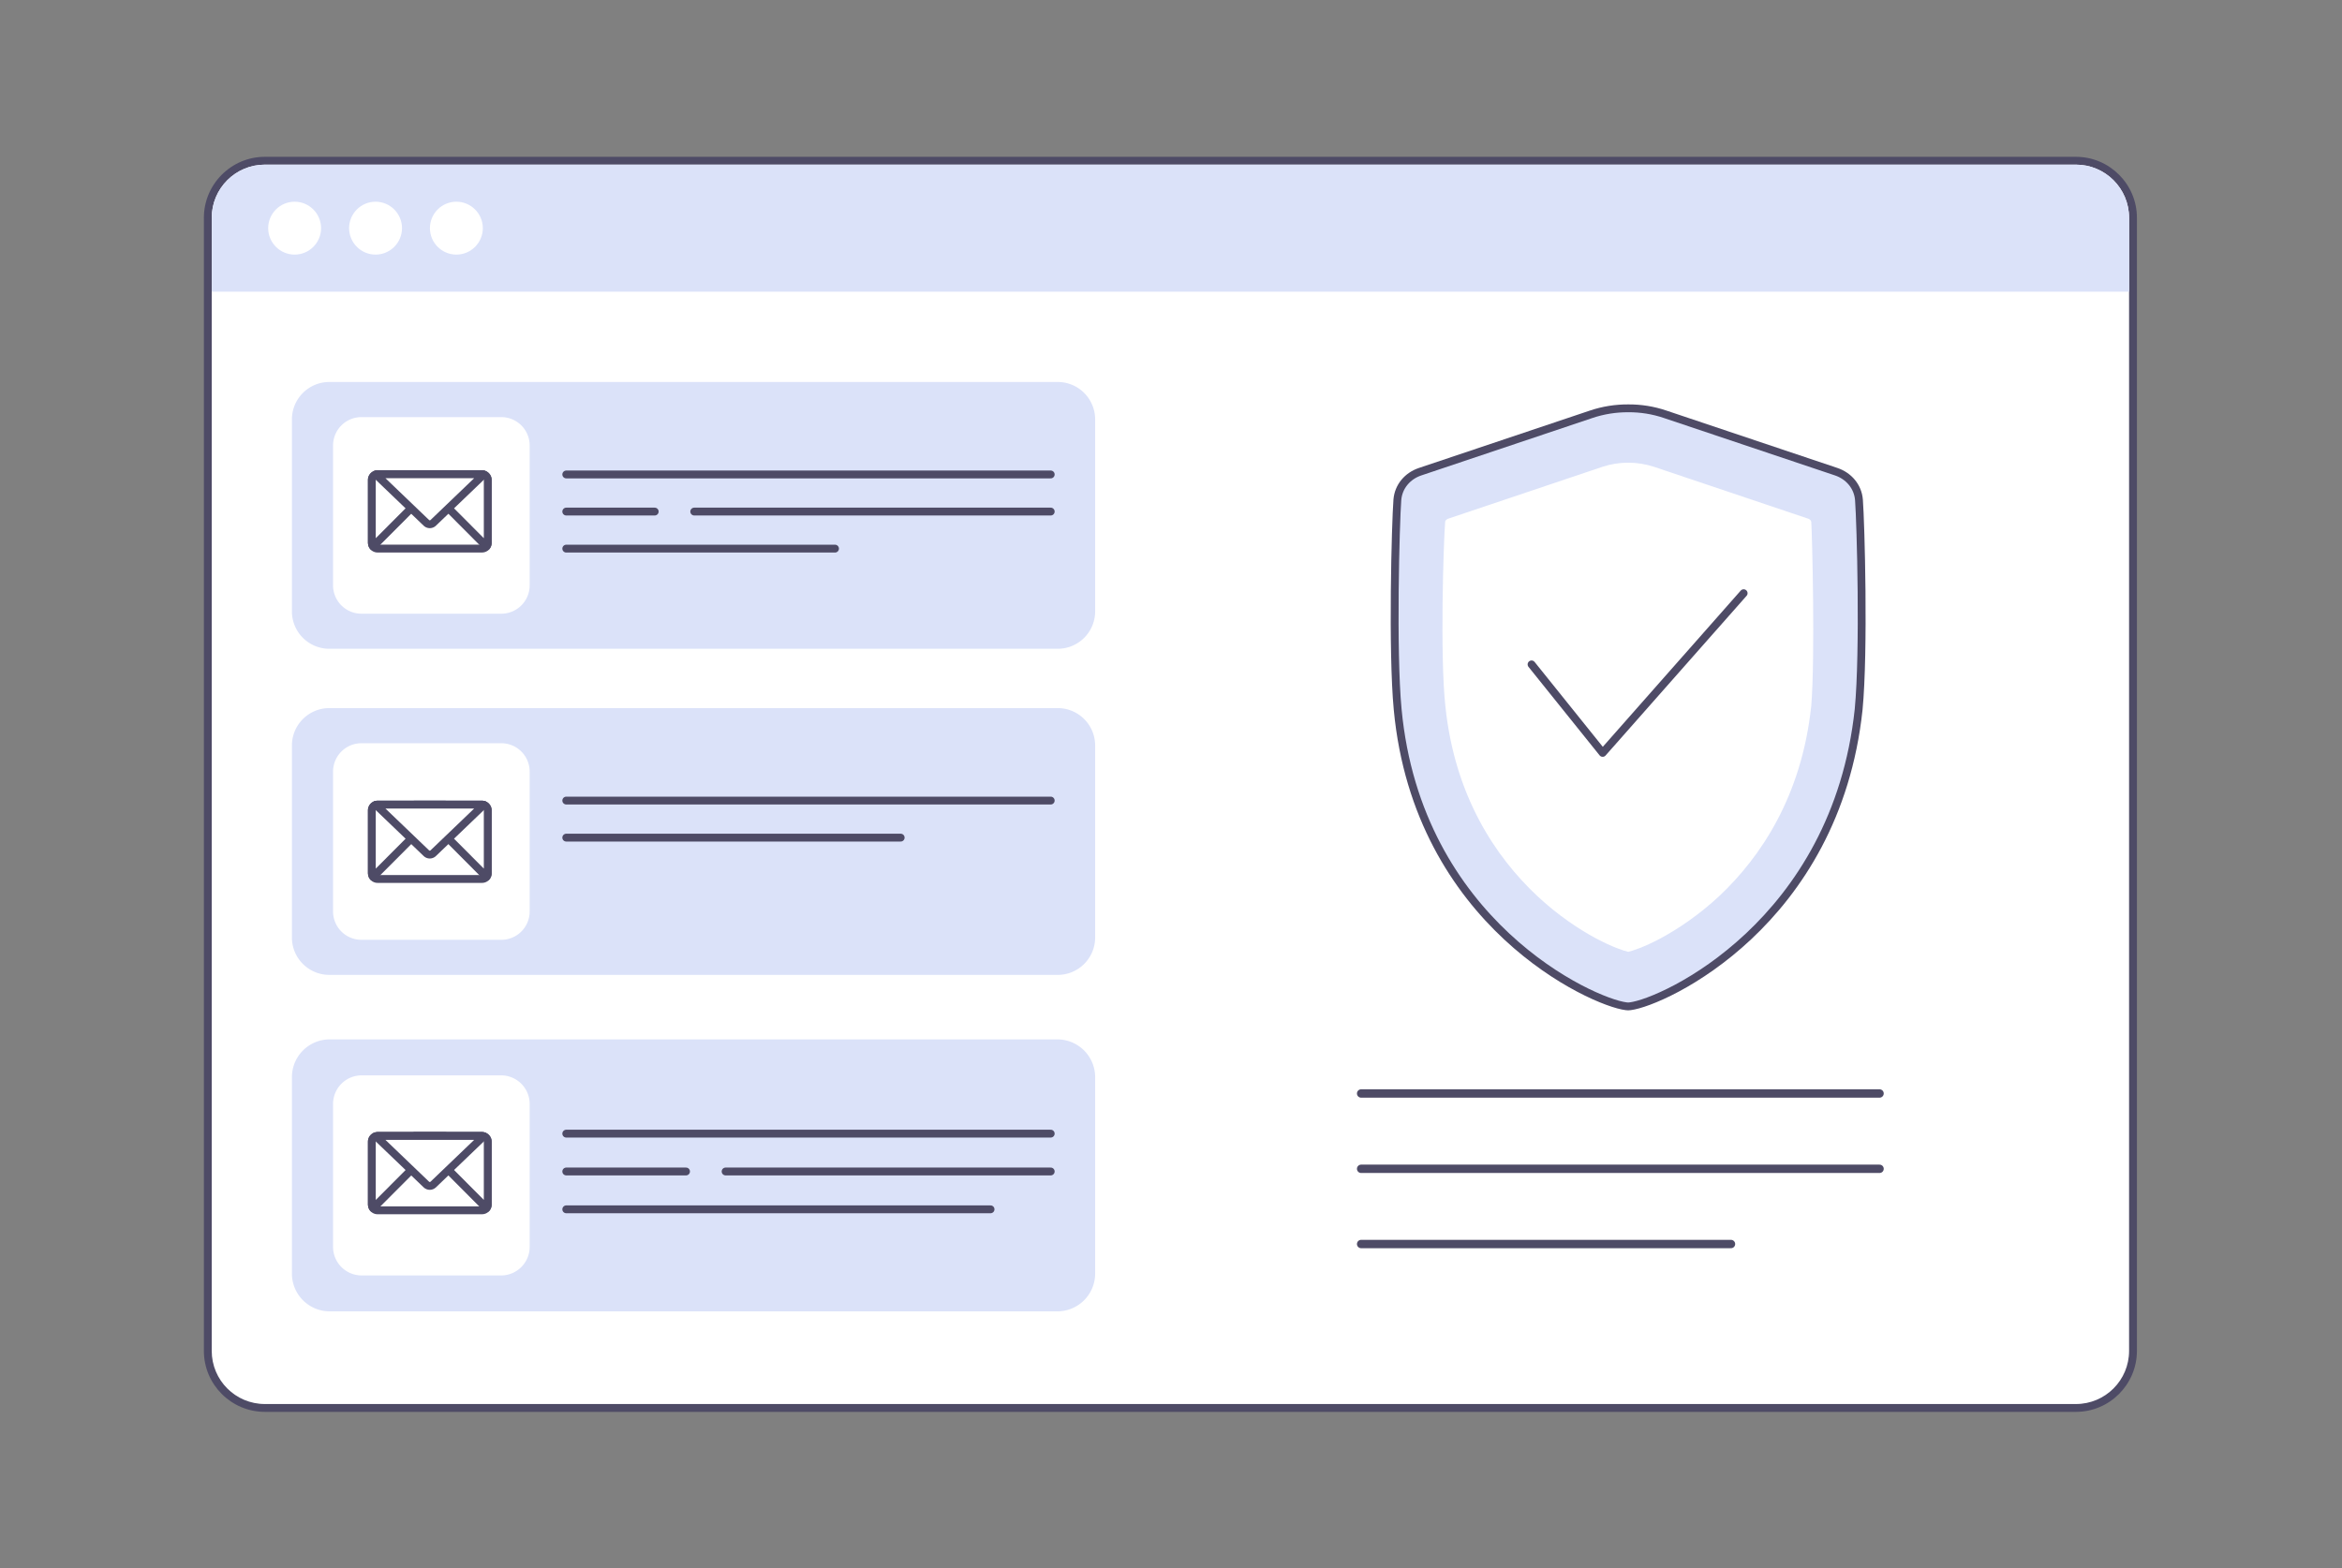 <svg xmlns="http://www.w3.org/2000/svg" width="448" height="300" fill="none" viewBox="0 0 448 300"><rect x="0" y="0" width="448" height="300" fill="#808080" stroke="none"/><path fill="#fff" d="M397.11 30.75H50.67c-6.03 0-10.92 4.89-10.92 10.92v216.78c0 6.031 4.89 10.92 10.92 10.92h346.44c6.031 0 10.92-4.889 10.92-10.92V41.67c0-6.03-4.889-10.92-10.92-10.92"/><path fill="#4E4B66" d="M397.1 31.5c5.62 0 10.17 4.55 10.17 10.17v216.77c0 5.62-4.55 10.17-10.17 10.17H50.67c-5.62 0-10.17-4.55-10.17-10.17V41.67c0-5.62 4.55-10.17 10.17-10.17zm0-1.5H50.67C44.24 30 39 35.24 39 41.67v216.77c0 6.44 5.24 11.67 11.67 11.67H397.1c6.44 0 11.67-5.24 11.67-11.67V41.67c0-6.44-5.24-11.67-11.67-11.67"/><path fill="#DBE2F9" d="M407.28 41.67V55.8H40.5V41.67c0-5.62 4.55-10.17 10.17-10.17H397.1c5.62 0 10.17 4.55 10.17 10.17z"/><path fill="#fff" stroke="#fff" stroke-miterlimit="10" stroke-width="3" d="M56.36 40.09c-1.97 0-3.56 1.6-3.56 3.56s1.6 3.56 3.56 3.56 3.56-1.6 3.56-3.56-1.6-3.56-3.56-3.56Zm15.48 0c-1.97 0-3.56 1.6-3.56 3.56s1.6 3.56 3.56 3.56 3.56-1.6 3.56-3.56-1.6-3.56-3.56-3.56Zm15.46 0c-1.97 0-3.56 1.6-3.56 3.56s1.6 3.56 3.56 3.56 3.56-1.6 3.56-3.56-1.6-3.56-3.56-3.56Z"/><path fill="#DBE2F9" d="M202.33 73.08H63a7.16 7.16 0 0 0-7.16 7.16v36.72a7.16 7.16 0 0 0 7.16 7.16h139.33a7.16 7.16 0 0 0 7.16-7.16V80.24a7.16 7.16 0 0 0-7.16-7.16"/><path fill="#fff" stroke="#fff" stroke-miterlimit="10" stroke-width="3" d="M95.89 81.3H69.14a3.93 3.93 0 0 0-3.93 3.93v26.75a3.93 3.93 0 0 0 3.93 3.93h26.75a3.93 3.93 0 0 0 3.93-3.93V85.23a3.93 3.93 0 0 0-3.93-3.93Z"/><path stroke="#4E4B66" stroke-linecap="round" stroke-linejoin="round" stroke-width="1.5" d="M108.32 104.96h51.41"/><path fill="#fff" d="M108.32 90.77h92.67"/><path stroke="#4E4B66" stroke-linecap="round" stroke-linejoin="round" stroke-width="1.5" d="M108.32 90.77h92.67m-68.19 7.1h68.19m-92.67 0h16.92"/><path fill="#DBE2F9" d="M202.33 135.47H63a7.16 7.16 0 0 0-7.16 7.16v36.72a7.16 7.16 0 0 0 7.16 7.16h139.33a7.16 7.16 0 0 0 7.16-7.16v-36.72a7.16 7.16 0 0 0-7.16-7.16"/><path fill="#fff" stroke="#fff" stroke-miterlimit="10" stroke-width="3" d="M95.89 143.69H69.14a3.93 3.93 0 0 0-3.93 3.93v26.75a3.93 3.93 0 0 0 3.93 3.93h26.75a3.93 3.93 0 0 0 3.93-3.93v-26.75a3.93 3.93 0 0 0-3.93-3.93Z"/><path fill="#fff" d="M108.32 153.16h92.67"/><path stroke="#4E4B66" stroke-linecap="round" stroke-linejoin="round" stroke-width="1.5" d="M108.32 153.16h92.67m-92.67 7.09h63.97"/><path fill="#DBE2F9" d="M202.26 198.85H63.07a7.23 7.23 0 0 0-7.23 7.23v37.57a7.23 7.23 0 0 0 7.23 7.23h139.19a7.23 7.23 0 0 0 7.23-7.23v-37.57a7.23 7.23 0 0 0-7.23-7.23"/><path fill="#fff" stroke="#fff" stroke-miterlimit="10" stroke-width="3" d="M95.85 207.23H69.18a3.97 3.97 0 0 0-3.97 3.97v27.34a3.97 3.97 0 0 0 3.97 3.97h26.67a3.97 3.97 0 0 0 3.97-3.97V211.2a3.97 3.97 0 0 0-3.97-3.97Z"/><path stroke="#4E4B66" stroke-linecap="round" stroke-linejoin="round" stroke-width="1.5" d="M108.32 231.36h81.16"/><path fill="#fff" d="M108.32 216.88h92.67"/><path stroke="#4E4B66" stroke-linecap="round" stroke-linejoin="round" stroke-width="1.5" d="M108.32 216.88h92.67m-62.19 7.24h62.19m-92.67 0h22.91"/><path fill="#DBE2F9" d="M311.48 192.54h-.07c-.11 0-.21-.02-.36-.03-6.46-.79-39.84-15.86-43.69-56.79-1.06-11.24-.4-35.64-.06-40.08.2-2.56 1.94-4.59 4.36-5.4l32.71-10.98c2.31-.78 4.7-1.15 7.08-1.14 2.39-.02 4.79.36 7.08 1.14l32.71 10.98c2.41.81 4.16 2.85 4.36 5.4.34 4.44 1.01 28.85-.06 40.08-4.36 40.88-37.23 55.98-43.69 56.79q-.195.03-.36.03c.02 0 .03 0 0 0z"/><path stroke="#4E4B66" stroke-miterlimit="10" stroke-width="1.5" d="M311.49 192.54q.165 0 .36-.03c6.46-.81 39.33-15.91 43.69-56.79 1.07-11.23.4-35.64.06-40.08-.2-2.55-1.95-4.59-4.36-5.4l-32.71-10.98c-2.29-.78-4.69-1.16-7.08-1.14-2.38-.01-4.77.36-7.08 1.14l-32.71 10.98c-2.42.81-4.16 2.84-4.36 5.4-.34 4.44-1 28.84.06 40.08 3.85 40.93 37.23 56 43.69 56.79.15.01.25.03.36.03zm0 0c.02 0 .03 0 0 0Z"/><path fill="#fff" fill-rule="evenodd" d="M346.46 135.16c-1.84 17.12-9.6 28.72-17.49 36.18-3.98 3.72-8.01 6.4-11.34 8.19-3.13 1.67-5.33 2.37-6.16 2.57-.85-.19-3.05-.91-6.17-2.57-3.3-1.77-7.34-4.45-11.32-8.19-7.93-7.46-15.7-19.06-17.49-36.18-1.06-9.63-.36-31.48-.05-35.3 0-.15.05-.22.15-.34.08-.08.22-.22.5-.31l29.52-9.93c1.56-.5 3.17-.76 4.79-.76h.08c1.64 0 3.25.26 4.83.76l29.52 9.93c.26.08.42.22.5.31.08.12.12.19.15.34.16 2.37.77 25.58-.01 35.3z" clip-rule="evenodd"/><path fill="#fff" d="m292.97 127.11 13.6 16.93 26.97-30.55"/><path stroke="#4E4B66" stroke-linecap="round" stroke-linejoin="round" stroke-width="1.5" d="m292.97 127.11 13.6 16.93 26.97-30.55"/><path fill="#fff" stroke="#4E4B66" stroke-linecap="round" stroke-linejoin="round" stroke-width="1.5" d="M71.13 103.86V91.82c0-.5.33-.91.78-1.05.1-.03.2-.04.31-.04h19.99c.11 0 .21.02.31.04.45.14.78.55.78 1.05v12.04a1.09 1.09 0 0 1-1.09 1.09H72.22a1.08 1.08 0 0 1-.9-.48c-.02-.03-.03-.05-.05-.08l-.03-.06s0-.01-.01-.02c-.01-.02-.02-.05-.03-.07l-.03-.11c0-.03-.01-.06-.02-.09 0-.03 0-.06-.01-.09v-.1z"/><path fill="#fff" stroke="#4E4B66" stroke-linecap="round" stroke-linejoin="round" stroke-width="1.5" d="M79.3 90.73h12.91c.6 0 1.09.49 1.09 1.09v12.04c0 .26-.09.49-.24.68z"/><path fill="#fff" stroke="#4E4B66" stroke-linecap="round" stroke-linejoin="round" stroke-width="1.5" d="M71.13 103.86V91.82c0-.5.33-.91.78-1.05.1-.03.2-.04.31-.04h12.91l-6.48 6.51-7.28 7.3s-.04-.05-.05-.07c-.02-.03-.03-.05-.05-.08l-.03-.06s0-.01-.01-.02c-.01-.02-.02-.05-.03-.07l-.03-.11c0-.03-.01-.06-.02-.09 0-.03 0-.06-.01-.09v-.1z"/><path fill="#fff" stroke="#4E4B66" stroke-linecap="round" stroke-linejoin="round" stroke-width="1.5" d="M71.91 90.78c.1-.03.2-.04.31-.04h19.99c.11 0 .21.02.31.04l-9.65 9.25c-.37.35-.94.35-1.31 0l-2.91-2.79zm-.78 76.289v-12.04c0-.5.33-.91.78-1.05.1-.03.2-.04.31-.04h19.99c.11 0 .21.02.31.04.45.14.78.55.78 1.05v12.04a1.09 1.09 0 0 1-1.09 1.09H72.22a1.08 1.08 0 0 1-.9-.48c-.02-.03-.03-.05-.05-.08l-.03-.06s0-.01-.01-.02c-.01-.02-.02-.05-.03-.07l-.03-.11c0-.03-.01-.06-.02-.09 0-.03 0-.06-.01-.09v-.1z"/><path fill="#fff" stroke="#4E4B66" stroke-linecap="round" stroke-linejoin="round" stroke-width="1.5" d="M79.3 153.939h12.91c.6 0 1.09.49 1.09 1.09v12.04c0 .26-.09.49-.24.68z"/><path fill="#fff" stroke="#4E4B66" stroke-linecap="round" stroke-linejoin="round" stroke-width="1.5" d="M71.13 167.069v-12.04c0-.5.33-.91.78-1.05.1-.03.2-.04.31-.04h12.91l-6.48 6.51-7.28 7.3s-.04-.05-.05-.07c-.02-.03-.03-.05-.05-.08l-.03-.06s0-.01-.01-.02c-.01-.02-.02-.05-.03-.07l-.03-.11c0-.03-.01-.06-.02-.09 0-.03 0-.06-.01-.09v-.1z"/><path fill="#fff" stroke="#4E4B66" stroke-linecap="round" stroke-linejoin="round" stroke-width="1.5" d="M71.91 153.979c.1-.03.2-.04.31-.04h19.99c.11 0 .21.02.31.04l-9.65 9.25c-.37.35-.94.35-1.31 0l-2.91-2.79zm-.78 76.481v-12.04c0-.5.33-.91.78-1.05.1-.03.2-.04.31-.04h19.99c.11 0 .21.02.31.04.45.14.78.55.78 1.05v12.04a1.09 1.09 0 0 1-1.09 1.09H72.22a1.08 1.08 0 0 1-.9-.48c-.02-.03-.03-.05-.05-.08l-.03-.06s0-.01-.01-.02c-.01-.02-.02-.05-.03-.07l-.03-.11c0-.03-.01-.06-.02-.09 0-.03 0-.06-.01-.09v-.1z"/><path fill="#fff" stroke="#4E4B66" stroke-linecap="round" stroke-linejoin="round" stroke-width="1.5" d="M79.3 217.32h12.91c.6 0 1.09.49 1.09 1.09v12.04c0 .26-.09.49-.24.68z"/><path fill="#fff" stroke="#4E4B66" stroke-linecap="round" stroke-linejoin="round" stroke-width="1.5" d="M71.13 230.46v-12.04c0-.5.33-.91.78-1.05.1-.03.2-.04.31-.04h12.91l-6.48 6.51-7.28 7.3s-.04-.05-.05-.07c-.02-.03-.03-.05-.05-.08l-.03-.06s0-.01-.01-.02c-.01-.02-.02-.05-.03-.07l-.03-.11c0-.03-.01-.06-.02-.09 0-.03 0-.06-.01-.09v-.1z"/><path fill="#fff" stroke="#4E4B66" stroke-linecap="round" stroke-linejoin="round" stroke-width="1.5" d="M71.91 217.37c.1-.03.2-.04.31-.04h19.99c.11 0 .21.02.31.04l-9.65 9.25c-.37.35-.94.35-1.31 0l-2.91-2.79z"/><path stroke="#4E4B66" stroke-linecap="round" stroke-linejoin="round" stroke-width="1.6" d="M260.369 209.199h99.17m-99.17 14.41h99.17m-99.17 14.39h70.75"/></svg>